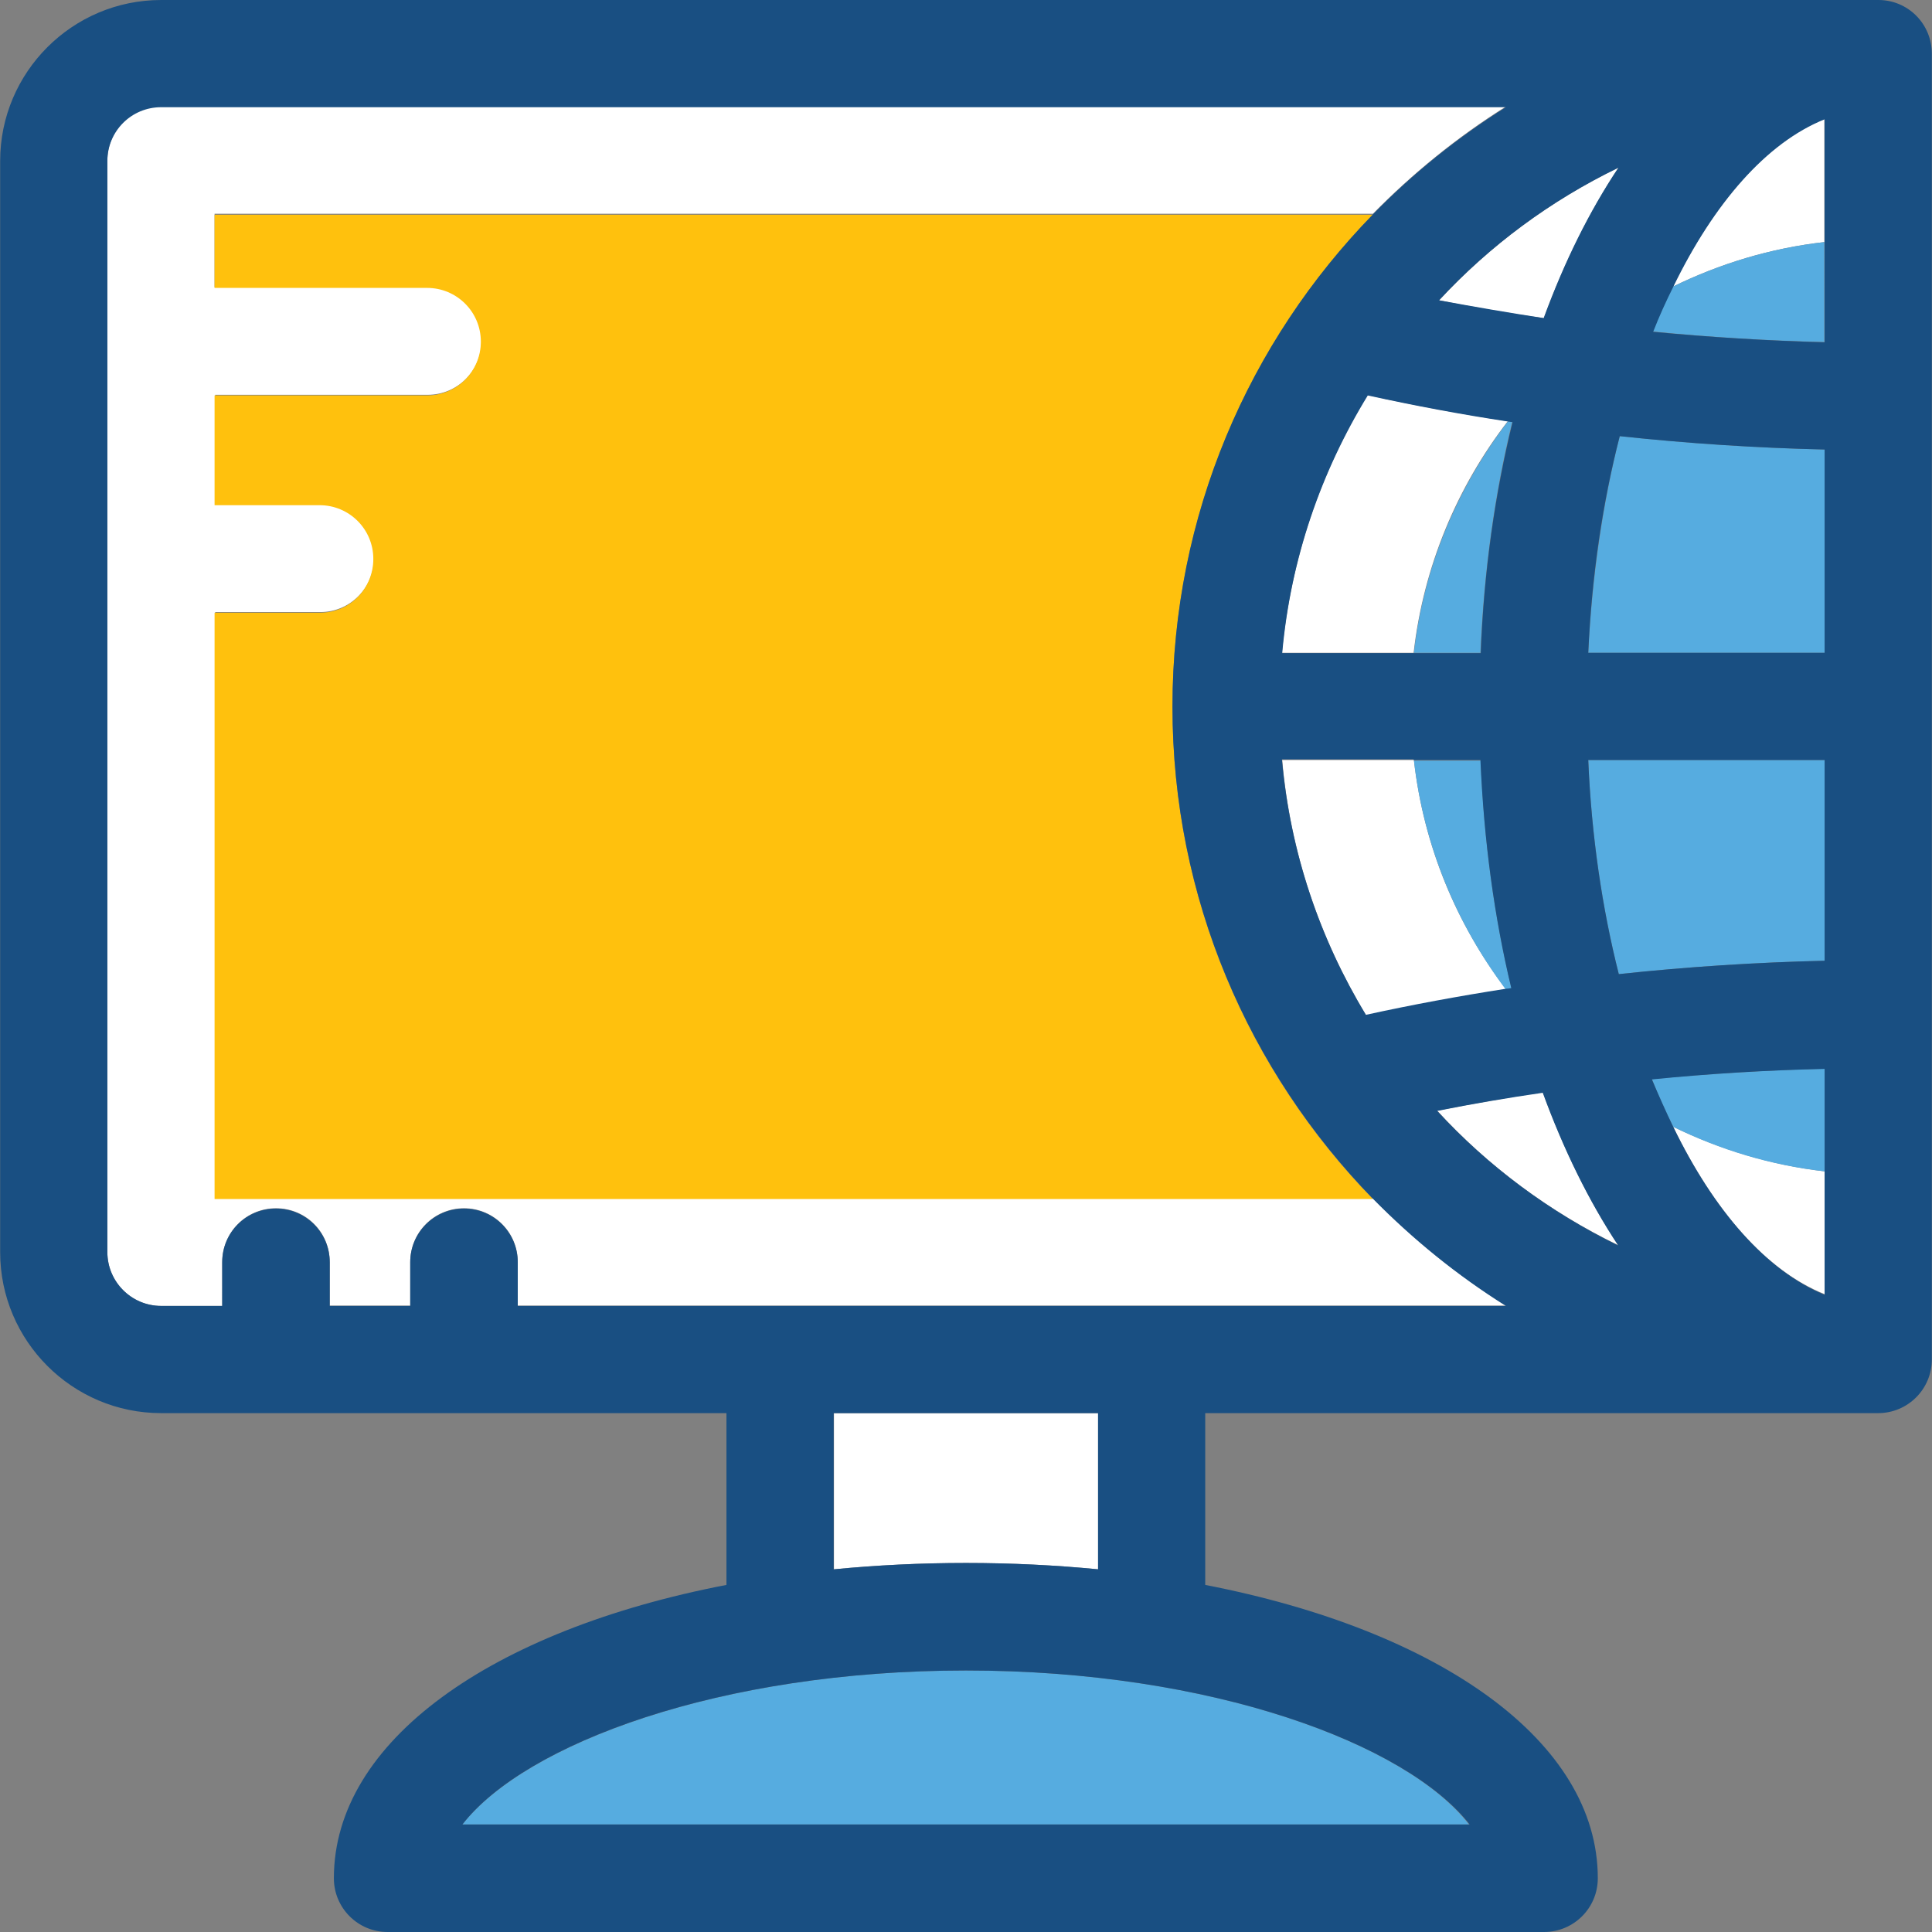 <?xml version="1.0" encoding="iso-8859-1"?>
<!-- Generator: Adobe Illustrator 19.0.0, SVG Export Plug-In . SVG Version: 6.00 Build 0)  -->
<svg version="1.1" id="Layer_1" xmlns="http://www.w3.org/2000/svg" xmlns:xlink="http://www.w3.org/1999/xlink" x="0px" y="0px"
	 viewBox="0 0 392.598 392.598" style="enable-background:new 0 0 392.598 392.598;" xml:space="preserve">
<rect x="0" y="0" width="392.598" height="392.598" fill="#808080" stroke="none"/>
<path style="fill:#FFFFFF;" d="M45.156,256.453c0-6.012,4.848-10.925,10.925-10.925s10.925,4.848,10.925,10.925v8.857h16.356v-8.857
	c0-6.012,4.848-10.925,10.925-10.925c6.012,0,10.925,4.848,10.925,10.925v8.857h200.857c-9.891-6.206-18.941-13.511-27.022-21.786
	H43.733V124.38h21.333c6.012,0,10.925-4.848,10.925-10.925c0-6.012-4.848-10.925-10.925-10.925H43.733V80.226h43.184
	c6.012,0,10.925-4.848,10.925-10.925c0-6.012-4.848-10.925-10.925-10.925H43.604V43.442h235.378
	c8.145-8.275,17.131-15.58,27.022-21.786H32.743c-6.012,0-10.925,4.848-10.925,10.925v221.867c0,6.012,4.848,10.925,10.925,10.925
	h12.412V256.453z"/>
<path style="fill:#FFC10D;" d="M43.604,58.505h43.184c6.012,0,10.925,4.848,10.925,10.925c0,6.012-4.848,10.925-10.925,10.925
	H43.604v22.303h21.333c6.012,0,10.925,4.848,10.925,10.925c0,6.012-4.784,10.925-10.796,10.925H43.604v119.143h235.378
	c-25.212-25.859-40.727-61.091-40.727-100.008S253.77,69.56,278.982,43.636H43.604V58.505z"/>
<g>
	<path style="fill:#FFFFFF;" d="M370.715,24.178c-11.766,4.719-22.432,17.002-30.772,34.069c9.503-4.655,19.846-7.822,30.772-9.051
		V24.178z"/>
	<path style="fill:#FFFFFF;" d="M340.008,228.978c8.275,17.067,18.941,29.285,30.772,34.004v-24.954
		C359.79,236.735,349.511,233.568,340.008,228.978z"/>
	<path style="fill:#FFFFFF;" d="M292.428,61.026c7.046,1.422,14.158,2.651,21.269,3.62c4.267-11.507,9.374-21.786,15.192-30.578
		C315.055,40.727,302.772,49.907,292.428,61.026z"/>
	<path style="fill:#FFFFFF;" d="M287.321,154.44h-26.764c1.616,18.941,7.758,36.525,17.067,51.911
		c9.438-2.069,18.941-3.879,28.444-5.301C295.984,187.863,289.261,171.83,287.321,154.44z"/>
	<path style="fill:#FFFFFF;" d="M292.04,225.681c10.343,11.313,22.885,20.622,36.784,27.345
		c-5.947-8.986-11.055-19.394-15.321-31.095C306.263,223.03,299.152,224.323,292.04,225.681z"/>
	<path style="fill:#FFFFFF;" d="M306.392,85.592c-9.568-1.487-19.071-3.232-28.509-5.301c-9.503,15.515-15.58,33.293-17.39,52.364
		h26.764C289.261,115.071,296.113,98.909,306.392,85.592z"/>
</g>
<g>
	<path style="fill:#56ACE0;" d="M370.78,91.345c-13.899-0.323-27.798-1.228-41.632-2.715c-3.426,13.511-5.624,28.444-6.4,44.024
		h48.032V91.345L370.78,91.345z"/>
	<path style="fill:#56ACE0;" d="M328.954,197.947c13.899-1.487,27.798-2.392,41.826-2.715V154.44h-48.032
		C323.394,169.891,325.592,184.63,328.954,197.947z"/>
	<path style="fill:#56ACE0;" d="M340.008,228.978c9.438,4.655,19.782,7.822,30.772,9.051v-20.881
		c-11.636,0.323-23.402,1.034-35.103,2.133C337.034,222.707,338.457,225.875,340.008,228.978z"/>
	<path style="fill:#56ACE0;" d="M370.715,49.196c-10.925,1.228-21.269,4.396-30.772,9.051c-1.422,2.909-2.78,5.947-4.073,9.115
		c11.572,1.164,23.208,1.875,34.844,2.133L370.715,49.196L370.715,49.196z"/>
	<path style="fill:#56ACE0;" d="M287.321,132.655h13.511c0.711-16.679,2.909-32.453,6.465-46.933
		c-0.323-0.065-0.646-0.065-0.84-0.129C296.242,98.974,289.325,115.071,287.321,132.655z"/>
	<path style="fill:#56ACE0;" d="M287.321,154.57c2.004,17.39,8.727,33.293,18.747,46.61c0.323-0.129,0.711-0.129,1.099-0.259
		c-3.491-14.352-5.624-29.931-6.271-46.352H287.321z"/>
	<path style="fill:#56ACE0;" d="M196.299,339.459c-49.972,0-89.535,14.933-102.335,31.289h204.541
		C285.834,354.392,246.271,339.459,196.299,339.459z"/>
</g>
<path style="fill:#FFFFFF;" d="M169.406,318.901c8.598-0.84,17.648-1.293,26.893-1.293s18.23,0.453,26.893,1.293V287.16h-53.721
	v31.741H169.406z"/>
<path style="fill:#194F82;" d="M381.705,0H32.743C14.707,0,0.032,14.675,0.032,32.711v221.737c0,18.036,14.675,32.711,32.711,32.711
	H147.62v34.909c-47.709,9.18-79.774,31.741-79.774,59.604c0,6.012,4.848,10.925,10.925,10.925h234.99
	c6.012,0,10.925-4.848,10.925-10.925c0-27.798-32.065-50.36-79.774-59.604V287.16H381.64c6.012,0,10.925-4.848,10.925-10.925v-0.129
	V11.055v-0.129C392.566,4.848,387.717,0,381.705,0z M93.964,370.747c12.671-16.356,52.299-31.289,102.335-31.289
	s89.535,14.933,102.335,31.289H93.964z M21.818,254.448V32.711c0-6.012,4.848-10.925,10.925-10.925h273.261
	c-9.891,6.206-18.941,13.511-27.022,21.786c-25.212,25.859-40.727,61.091-40.727,100.008s15.515,74.085,40.727,100.008
	c8.145,8.275,17.131,15.58,27.022,21.786H105.212v-8.857c0-6.012-4.848-10.925-10.925-10.925c-6.012,0-10.925,4.848-10.925,10.925
	v8.857H67.006v-8.857c0-6.012-4.848-10.925-10.925-10.925s-10.925,4.848-10.925,10.925v8.857H32.743
	C26.731,265.374,21.818,260.461,21.818,254.448z M370.78,49.196V69.56c-11.636-0.323-23.273-1.034-34.844-2.133
	c1.228-3.168,2.651-6.271,4.073-9.115c8.275-17.067,19.006-29.35,30.772-34.069L370.78,49.196L370.78,49.196z M328.824,253.091
	c-13.899-6.788-26.44-16.097-36.784-27.345c7.111-1.422,14.287-2.65,21.463-3.685C317.705,233.568,322.877,244.105,328.824,253.091z
	 M322.747,154.44h48.032v40.792c-13.964,0.323-27.927,1.228-41.826,2.715C325.592,184.695,323.394,169.891,322.747,154.44z
	 M322.747,132.655c0.711-15.709,2.909-30.513,6.4-44.024c13.834,1.487,27.733,2.392,41.632,2.715v41.309H322.747z M307.362,85.786
	c-3.556,14.545-5.818,30.19-6.465,46.933h-13.576h-26.764c1.681-19.071,7.887-36.848,17.39-52.364
	c9.438,2.069,19.006,3.879,28.509,5.301C306.715,85.721,307.038,85.721,307.362,85.786z M287.257,154.44h13.576
	c0.711,16.485,2.844,32.065,6.271,46.352c-0.388,0.065-0.711,0.129-1.099,0.129c-9.503,1.487-19.006,3.232-28.444,5.301
	c-9.374-15.451-15.386-33.099-17.067-51.911h26.764V154.44z M340.008,228.978c-1.487-3.103-2.909-6.271-4.331-9.632
	c11.636-1.164,23.337-1.875,35.103-2.133v20.881v25.018C358.949,258.263,348.283,246.044,340.008,228.978z M313.697,64.646
	c-7.111-1.099-14.222-2.327-21.269-3.62c10.279-11.119,22.626-20.234,36.461-26.958C323.006,42.861,317.899,53.139,313.697,64.646z
	 M223.192,318.901c-8.598-0.84-17.648-1.293-26.893-1.293c-9.244,0-18.23,0.453-26.893,1.293V287.16h53.721v31.741H223.192z"/>
<g>
</g>
<g>
</g>
<g>
</g>
<g>
</g>
<g>
</g>
<g>
</g>
<g>
</g>
<g>
</g>
<g>
</g>
<g>
</g>
<g>
</g>
<g>
</g>
<g>
</g>
<g>
</g>
<g>
</g>
</svg>
